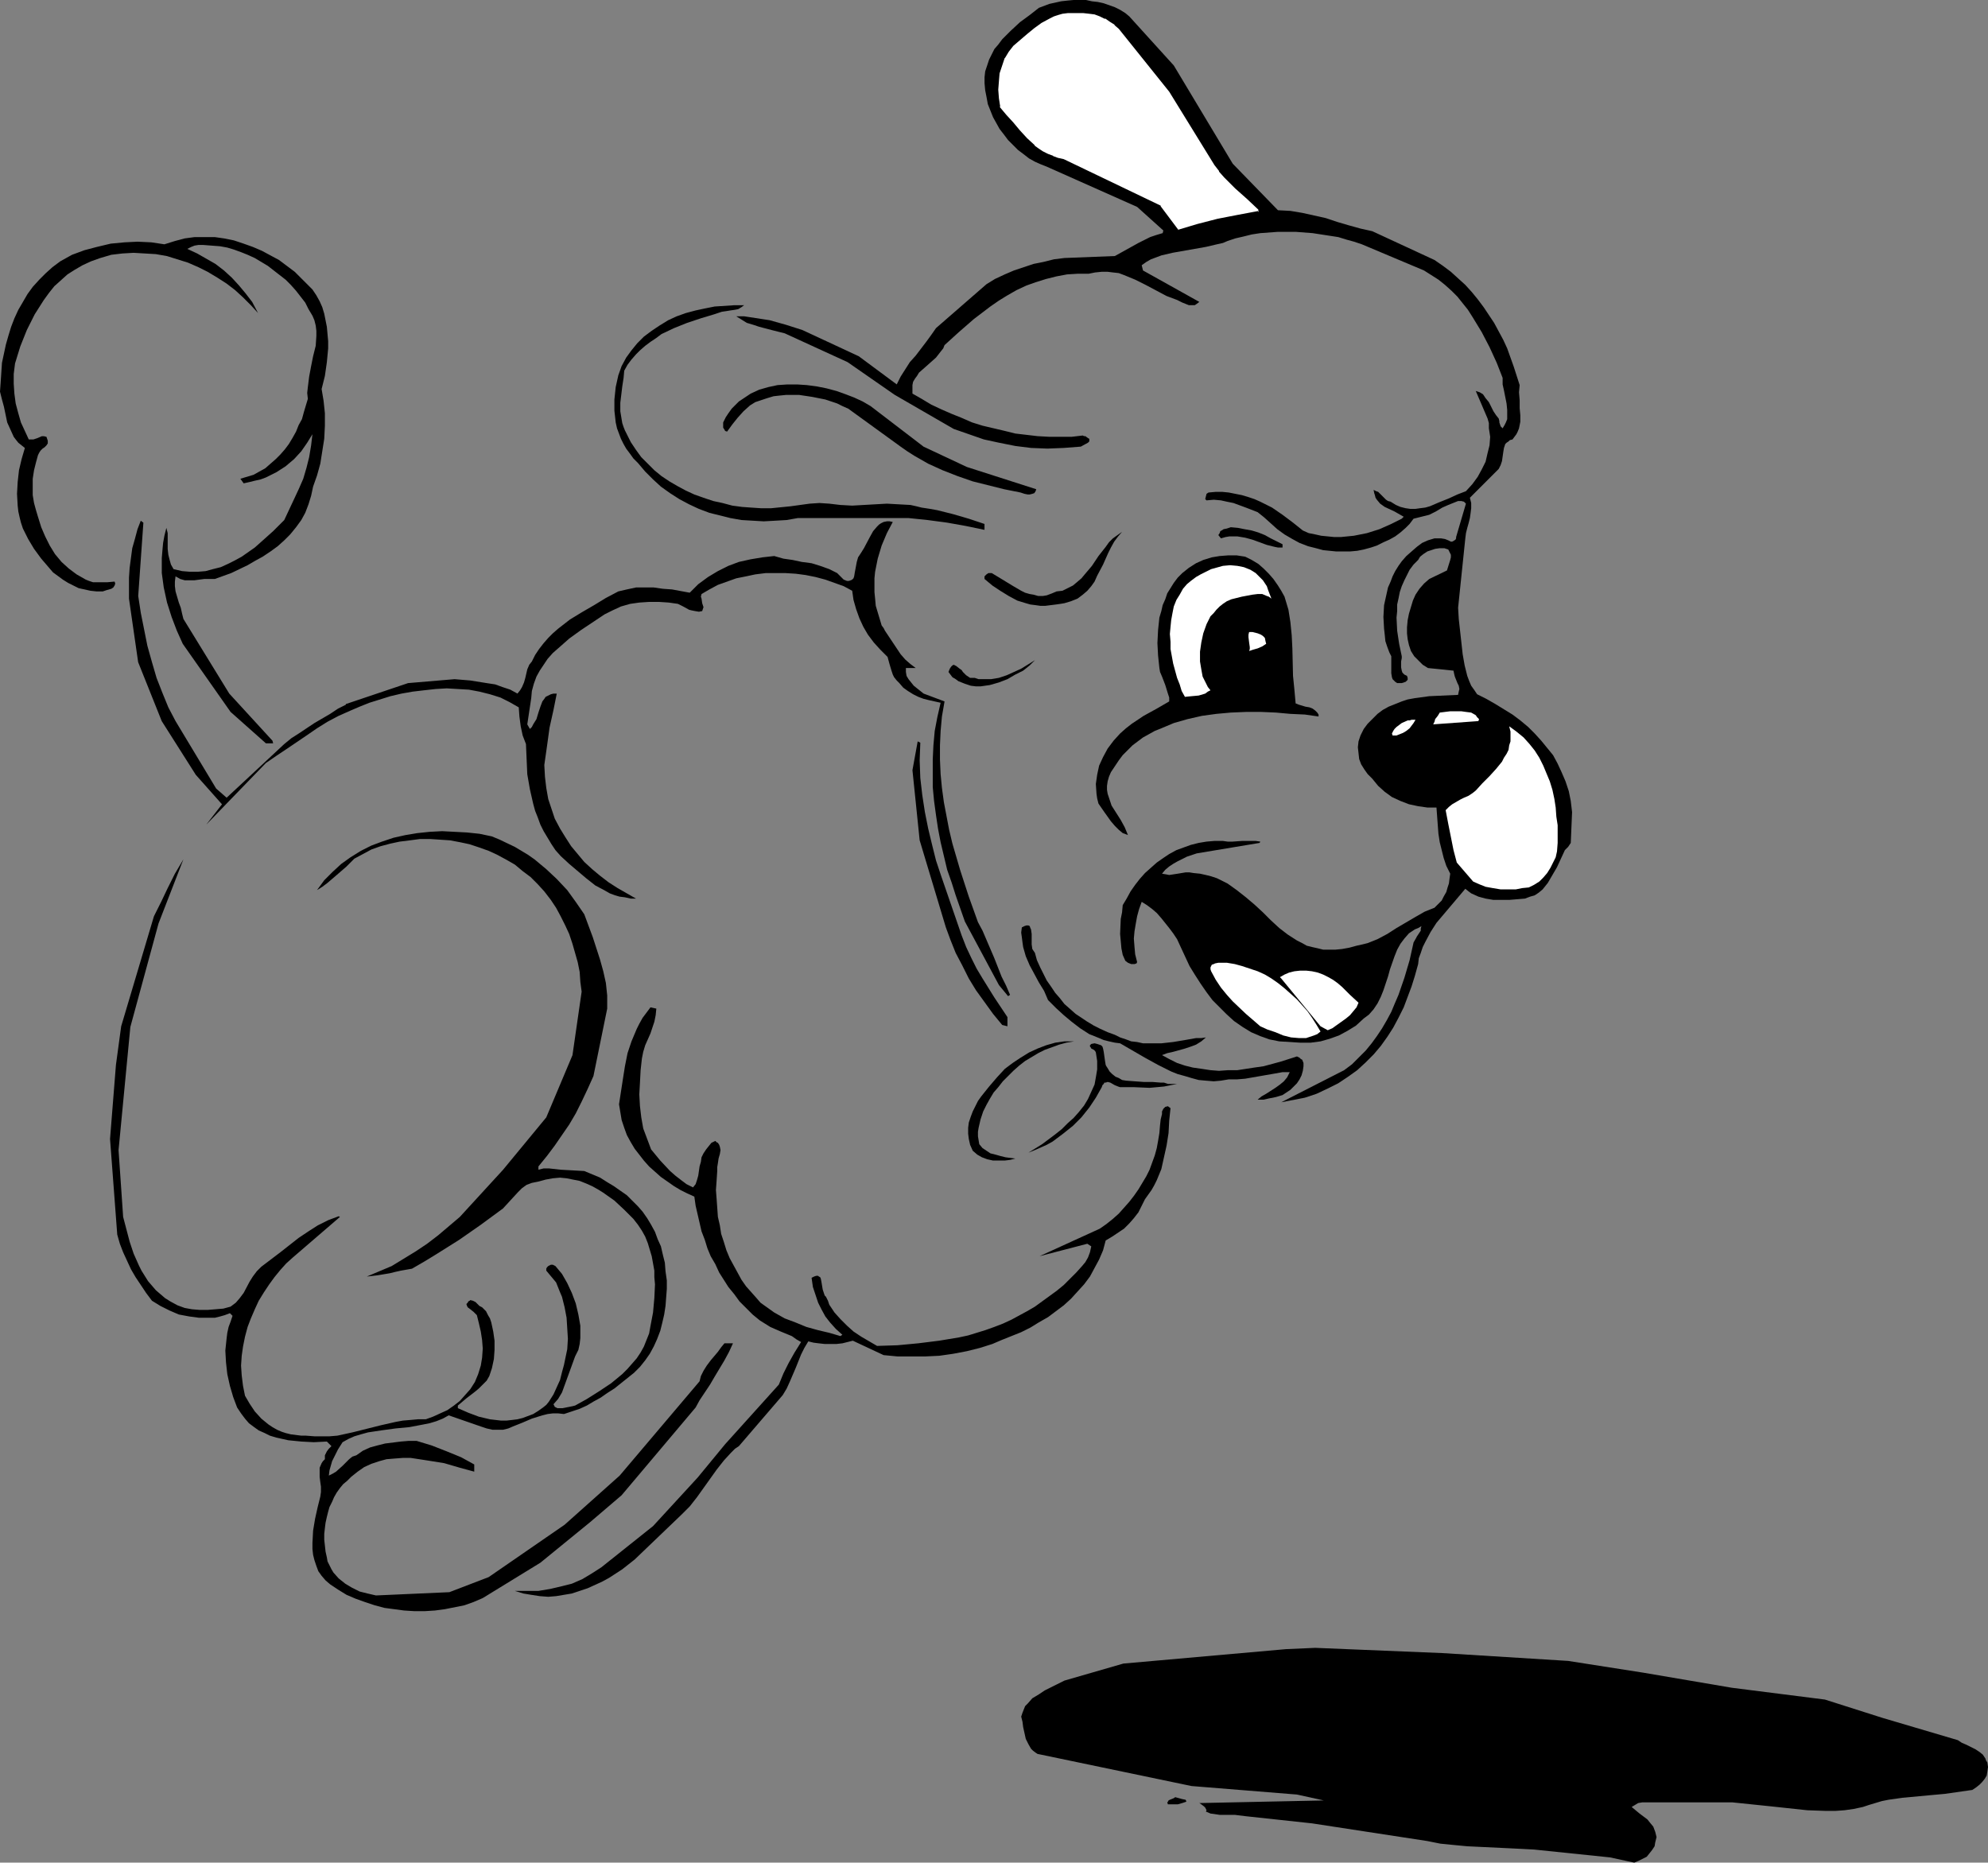 <?xml version="1.0" encoding="UTF-8" standalone="no"?>
<svg
   version="1.0"
   width="129.766mm"
   height="121.593mm"
   id="svg27"
   sodipodi:docname="Dog - Poodle 4.wmf"
   xmlns:inkscape="http://www.inkscape.org/namespaces/inkscape"
   xmlns:sodipodi="http://sodipodi.sourceforge.net/DTD/sodipodi-0.dtd"
   xmlns="http://www.w3.org/2000/svg"
   xmlns:svg="http://www.w3.org/2000/svg">
  <rect width="100%" height="100%" fill="#808080" stroke="none"/>
  <sodipodi:namedview
     id="namedview27"
     pagecolor="#ffffff"
     bordercolor="#000000"
     borderopacity="0.25"
     inkscape:showpageshadow="2"
     inkscape:pageopacity="0.0"
     inkscape:pagecheckerboard="0"
     inkscape:deskcolor="#d1d1d1"
     inkscape:document-units="mm" />
  <defs
     id="defs1">
    <pattern
       id="WMFhbasepattern"
       patternUnits="userSpaceOnUse"
       width="6"
       height="6"
       x="0"
       y="0" />
  </defs>
  <path
     style="fill:#000000;fill-opacity:1;fill-rule:evenodd;stroke:none"
     d="m 278.598,4.04 10.989,12.119 14.544,24.239 11.15,11.473 3.07,0.162 2.909,0.485 2.909,0.646 2.909,0.646 2.909,0.97 2.747,0.808 2.909,0.808 2.909,0.646 15.352,7.11 2.101,1.454 1.939,1.454 1.778,1.616 1.778,1.616 1.616,1.777 1.454,1.777 1.454,1.939 1.293,1.939 1.293,1.939 1.131,2.101 1.131,2.101 0.97,2.101 0.808,2.262 0.808,2.262 1.454,4.525 -0.162,1.778 0.162,1.939 v 1.939 l 0.162,1.778 v 1.616 l -0.323,1.616 -0.323,0.808 -0.323,0.646 -0.485,0.646 -0.485,0.646 -0.646,0.162 -0.323,0.323 -0.485,0.323 -0.323,0.323 -0.323,0.97 -0.162,0.97 -0.162,1.131 -0.162,1.131 -0.323,0.97 -0.485,0.97 -7.11,7.11 0.323,1.293 v 1.293 l -0.162,1.293 -0.162,1.131 -0.323,1.293 -0.323,1.131 -0.323,1.293 -0.162,1.293 -1.778,17.129 0.162,2.747 0.323,2.909 0.646,5.817 0.485,2.747 0.646,2.585 0.485,1.293 0.485,1.131 0.808,1.131 0.646,0.97 2.262,1.131 2.262,1.293 2.101,1.293 2.101,1.293 1.939,1.454 1.939,1.616 1.616,1.616 1.616,1.778 1.454,1.778 1.454,1.778 1.131,2.101 0.97,2.101 0.97,2.262 0.808,2.424 0.485,2.424 0.323,2.747 -0.323,7.595 -0.646,0.97 -0.808,0.808 -0.97,2.101 -0.97,2.101 -1.131,1.939 -1.131,1.939 -0.646,0.808 -0.646,0.808 -0.97,0.808 -0.97,0.646 -1.131,0.323 -1.293,0.485 -3.878,0.323 h -1.939 -1.939 l -1.939,-0.323 -1.778,-0.485 -1.778,-0.808 -0.646,-0.485 -0.808,-0.646 -3.555,4.201 -1.778,2.101 -1.778,2.101 -1.454,2.262 -1.293,2.424 -0.646,1.293 -0.485,1.454 -0.485,1.293 -0.162,1.454 -0.808,2.909 -0.808,2.585 -0.97,2.585 -0.97,2.585 -1.293,2.585 -1.293,2.424 -1.454,2.262 -1.616,2.262 -1.778,2.101 -1.939,1.939 -2.101,1.939 -2.262,1.616 -2.424,1.616 -2.586,1.293 -2.747,1.293 -2.909,0.97 -5.818,1.131 15.514,-7.918 1.939,-1.454 1.616,-1.616 1.778,-1.778 1.454,-1.778 1.293,-1.778 1.293,-1.939 1.131,-1.939 1.131,-2.101 0.808,-1.939 0.97,-2.262 1.454,-4.201 1.293,-4.363 0.97,-4.363 0.646,-1.131 0.162,-0.323 0.323,-0.485 0.646,-0.97 v -0.485 l 0.162,-0.646 -0.808,0.485 -0.808,0.323 -1.454,0.97 -1.131,1.293 -0.97,1.293 -0.808,1.454 -0.646,1.616 -1.131,3.232 -0.485,1.778 -1.131,3.393 -0.646,1.616 -0.808,1.616 -0.97,1.454 -1.131,1.293 -1.293,0.97 -1.939,1.778 -2.101,1.293 -2.101,1.131 -2.262,0.808 -2.262,0.646 -2.424,0.323 h -2.586 l -2.586,-0.162 -2.586,-0.162 -2.424,-0.485 -2.262,-0.808 -2.262,-0.97 -2.101,-1.293 -2.101,-1.454 -1.778,-1.616 -1.778,-1.778 -1.778,-1.778 -1.454,-1.939 -1.454,-2.101 -1.454,-2.262 -1.293,-2.101 -2.101,-4.525 -0.97,-2.101 -0.97,-1.454 -0.97,-1.293 -1.939,-2.424 -1.131,-1.293 -1.131,-0.97 -1.293,-0.97 -1.293,-0.808 -0.646,1.778 -0.485,1.778 -0.323,1.778 -0.323,1.939 -0.162,1.778 0.162,2.101 0.162,1.778 0.485,1.939 -0.162,0.323 -0.485,0.162 h -0.323 -0.485 l -0.808,-0.323 -0.646,-0.485 -0.646,-1.454 -0.323,-1.616 -0.162,-1.778 -0.162,-1.778 0.162,-3.717 0.323,-1.616 0.162,-1.778 0.97,-1.616 0.97,-1.778 1.131,-1.616 1.131,-1.454 1.293,-1.454 1.454,-1.293 1.454,-1.293 1.616,-1.131 1.454,-0.97 1.778,-0.97 1.778,-0.646 1.778,-0.646 1.939,-0.485 1.939,-0.323 1.939,-0.162 h 2.101 l 1.131,0.162 h 1.293 l 2.262,-0.162 h 2.424 0.97 l 1.131,0.162 -0.162,0.323 -15.514,2.585 -2.424,0.808 -2.262,1.131 -1.131,0.646 -0.97,0.646 -0.97,0.808 -0.808,0.97 0.97,0.162 0.808,0.162 2.101,-0.323 1.939,-0.323 h 0.97 l 0.97,0.162 1.616,0.162 1.454,0.323 1.293,0.323 1.454,0.485 1.293,0.646 1.293,0.646 2.262,1.616 2.262,1.777 2.101,1.778 2.101,1.939 1.939,1.939 2.101,1.939 2.101,1.616 2.262,1.454 1.293,0.646 1.131,0.646 1.293,0.323 1.454,0.323 1.293,0.323 h 1.616 1.454 l 1.616,-0.162 1.778,-0.323 1.778,-0.485 1.454,-0.323 1.293,-0.323 2.424,-0.97 2.424,-1.293 2.262,-1.454 4.686,-2.747 2.262,-1.293 2.424,-0.97 0.97,-0.97 0.808,-0.808 0.485,-0.97 0.646,-1.131 0.323,-1.131 0.323,-0.97 0.162,-1.293 0.162,-1.131 -0.97,-1.939 -0.646,-1.939 -0.485,-1.939 -0.485,-1.939 -0.323,-2.101 -0.162,-2.101 -0.323,-4.363 h -2.262 l -2.262,-0.323 -2.262,-0.485 -2.101,-0.808 -2.101,-0.97 -1.778,-1.293 -1.616,-1.454 -1.454,-1.778 -1.131,-1.131 -0.808,-1.131 -0.808,-1.293 -0.485,-1.293 -0.162,-1.454 -0.162,-1.454 0.162,-1.454 0.485,-1.454 0.808,-1.616 0.97,-1.293 1.293,-1.293 1.131,-1.131 1.293,-0.97 1.454,-0.808 1.616,-0.646 1.616,-0.646 1.454,-0.485 1.778,-0.323 3.555,-0.485 3.555,-0.162 3.555,-0.162 0.162,-0.808 0.162,-0.646 -0.162,-0.808 -0.323,-0.646 -0.323,-0.808 -0.323,-0.808 -0.162,-0.646 -0.162,-0.808 -6.302,-0.646 -1.293,-0.808 -1.131,-1.131 -0.97,-0.97 -0.808,-1.293 -0.485,-1.454 -0.323,-1.454 -0.162,-1.454 v -1.454 l 0.162,-1.778 0.323,-1.616 0.485,-1.616 0.485,-1.616 0.646,-1.454 0.97,-1.454 1.131,-1.293 1.293,-1.131 4.363,-2.101 0.808,-2.585 0.162,-0.646 v -0.646 l -0.323,-0.646 -0.323,-0.646 -0.97,-0.323 h -1.131 l -1.131,0.162 -0.97,0.323 -0.97,0.323 -0.97,0.646 -0.808,0.646 -0.485,0.808 -1.131,1.131 -0.97,1.293 -0.646,1.293 -0.646,1.293 -0.646,1.454 -0.485,1.454 -0.323,1.616 -0.323,1.454 v 1.616 l -0.162,1.616 0.162,3.232 0.485,3.232 0.646,3.07 v 0.485 l -0.162,0.808 v 1.454 l 0.162,0.808 0.162,0.485 0.485,0.485 0.646,0.323 0.162,0.485 v 0.485 l -0.323,0.323 -0.162,0.162 -0.97,0.323 h -1.131 l -0.485,-0.323 -0.323,-0.323 -0.323,-0.323 -0.162,-0.485 -0.162,-0.97 v -3.07 -1.131 l -0.485,-0.97 -0.485,-1.293 -0.485,-1.454 -0.162,-1.616 -0.162,-1.454 -0.162,-2.909 0.162,-2.909 0.323,-1.454 0.323,-1.454 0.323,-1.454 0.646,-1.454 0.485,-1.293 0.646,-1.293 0.808,-1.293 0.808,-1.131 1.131,-1.293 1.293,-1.131 1.293,-1.131 1.293,-0.97 1.454,-0.646 1.616,-0.485 h 0.808 0.808 l 0.97,0.162 0.808,0.323 0.323,0.162 0.323,0.162 h 0.323 l 0.323,-0.162 0.485,-0.323 0.162,-0.323 v -0.323 l 2.424,-8.241 -0.485,-0.485 -0.646,-0.162 h -0.808 l -0.808,0.323 -1.616,0.646 -1.454,0.646 -1.616,0.97 -1.616,0.808 -1.939,0.485 -1.939,0.485 -0.97,1.293 -0.97,0.97 -1.293,1.131 -1.293,0.97 -1.454,0.808 -1.454,0.646 -1.616,0.808 -1.454,0.485 -1.778,0.485 -1.616,0.323 -1.778,0.162 h -1.616 -1.778 l -1.616,-0.162 -1.616,-0.162 -1.778,-0.485 -1.939,-0.485 -2.101,-0.808 -1.778,-0.97 -1.939,-1.131 -1.778,-1.293 -3.232,-2.909 -1.616,-1.293 -2.909,-1.131 -3.07,-1.131 -1.616,-0.323 -1.454,-0.323 -1.778,-0.162 -1.778,0.162 -0.162,-0.162 -0.162,-0.162 0.162,-0.646 0.162,-0.646 0.485,-0.323 1.778,-0.162 h 1.616 l 1.616,0.162 1.616,0.323 1.616,0.323 1.616,0.485 1.454,0.485 1.454,0.646 2.909,1.454 2.586,1.778 2.586,1.939 2.424,1.939 1.454,0.646 1.616,0.323 1.454,0.323 1.616,0.162 1.616,0.162 h 1.616 l 1.616,-0.162 1.616,-0.162 3.232,-0.646 3.07,-0.97 2.909,-1.293 2.586,-1.293 0.485,-0.485 -1.131,-0.646 -1.131,-0.646 -2.424,-1.131 -1.131,-0.808 -0.808,-0.97 -0.323,-0.485 -0.162,-0.646 -0.162,-0.485 -0.162,-0.808 0.646,0.323 0.485,0.162 1.939,1.939 0.485,0.323 0.646,0.162 1.293,0.808 1.131,0.485 1.293,0.323 1.131,0.162 h 1.293 l 1.131,-0.162 1.293,-0.162 1.131,-0.323 2.262,-0.97 2.424,-0.97 2.101,-0.97 2.101,-0.808 1.616,-1.778 1.293,-1.778 0.97,-1.778 0.97,-1.939 0.485,-2.101 0.485,-1.939 0.162,-2.101 -0.323,-2.101 v -1.293 l -0.323,-1.131 -0.97,-2.262 -0.97,-2.262 -0.97,-2.262 0.485,0.162 0.485,0.162 0.808,0.485 0.646,0.97 0.808,0.97 1.131,2.262 0.646,0.97 0.646,0.808 0.162,0.646 v 0.323 l 0.162,0.485 0.162,0.485 0.162,0.162 0.323,0.323 0.485,-0.808 0.323,-0.646 0.323,-0.808 v -0.646 -1.616 l -0.162,-1.616 -0.323,-1.616 -0.323,-1.616 -0.323,-1.454 v -1.616 l -1.454,-3.717 -1.778,-3.878 -1.939,-3.717 -2.262,-3.717 -1.131,-1.777 -1.293,-1.616 -1.293,-1.616 -1.454,-1.454 -1.616,-1.454 -1.616,-1.293 -1.778,-1.131 -1.778,-1.131 -15.352,-6.464 -1.939,-0.646 -1.778,-0.485 -2.101,-0.646 -2.101,-0.323 -4.202,-0.646 -4.202,-0.323 h -4.363 l -4.363,0.323 -2.101,0.323 -1.939,0.485 -2.101,0.485 -1.939,0.646 -1.131,0.485 -1.454,0.323 -2.747,0.646 -2.747,0.485 -2.747,0.485 -2.747,0.485 -2.747,0.646 -1.293,0.485 -1.293,0.485 -1.131,0.646 -1.131,0.808 0.323,1.293 13.898,7.756 -0.646,0.485 -0.485,0.323 h -0.646 -0.808 l -1.616,-0.646 -0.646,-0.323 -0.646,-0.323 -2.586,-0.97 -5.171,-2.747 -2.586,-1.293 -2.747,-1.131 -1.293,-0.485 -1.454,-0.162 -1.293,-0.162 h -1.454 l -1.616,0.162 -1.616,0.323 h -2.747 l -2.586,0.162 -2.586,0.485 -2.586,0.646 -2.586,0.808 -2.262,0.808 -2.424,1.131 -2.262,1.293 -2.101,1.293 -2.101,1.454 -4.04,3.07 -3.717,3.232 -3.555,3.232 -0.323,0.808 -0.646,0.808 -1.131,1.454 -1.454,1.293 -1.454,1.293 -1.293,1.131 -0.485,0.808 -0.485,0.646 -0.485,0.808 -0.162,0.808 v 0.97 1.131 l 2.262,1.293 2.424,1.454 2.424,1.131 2.586,1.131 2.424,0.97 2.586,1.131 2.586,0.808 2.747,0.646 2.747,0.646 2.586,0.646 2.747,0.323 2.747,0.323 2.909,0.162 h 2.747 2.747 l 2.747,-0.323 0.323,0.162 h 0.323 l 0.646,0.485 0.323,0.162 v 0.323 0.323 l -0.323,0.323 -1.778,0.97 -4.202,0.323 -4.04,0.162 -4.04,-0.162 -3.878,-0.485 -4.04,-0.808 -3.717,-0.808 -3.717,-1.293 -3.717,-1.293 -14.544,-8.403 -11.635,-8.08 -15.514,-7.11 -3.232,-0.808 -3.07,-0.808 -1.454,-0.485 -1.616,-0.485 -1.293,-0.808 -1.293,-0.808 h 1.939 l 2.101,0.323 2.101,0.323 2.101,0.323 4.04,1.131 4.04,1.293 13.898,6.464 9.373,6.948 0.97,-1.939 1.131,-1.778 1.131,-1.777 1.454,-1.616 2.586,-3.393 1.293,-1.777 1.131,-1.616 12.443,-10.827 2.101,-1.293 2.424,-1.131 2.262,-0.97 2.424,-0.808 2.424,-0.808 2.424,-0.485 2.586,-0.646 2.586,-0.323 12.443,-0.485 2.909,-1.616 2.909,-1.616 2.909,-1.454 1.454,-0.485 1.616,-0.485 0.162,-0.646 -6.464,-5.817 -22.139,-9.857 -1.616,-0.646 -1.454,-0.646 -1.454,-0.808 -1.454,-1.131 -1.293,-0.97 -1.131,-1.131 -1.293,-1.293 -0.97,-1.293 -1.131,-1.454 -0.808,-1.454 -0.808,-1.454 -0.646,-1.616 -0.646,-1.616 -0.323,-1.777 -0.323,-1.616 -0.162,-1.777 v -1.454 l 0.162,-1.454 0.485,-1.454 0.485,-1.454 0.646,-1.293 0.646,-1.293 0.97,-1.131 0.97,-1.293 2.101,-2.101 2.262,-2.101 2.424,-1.777 2.262,-1.777 1.293,-0.485 1.293,-0.485 1.454,-0.323 1.454,-0.323 1.454,-0.162 L 264.862,0 h 3.07 l 1.454,0.323 1.454,0.162 1.454,0.323 2.747,0.97 1.293,0.646 1.293,0.808 z"
     id="path1" />
  <path
     style="fill:#ffffff;fill-opacity:1;fill-rule:evenodd;stroke:none"
     d="m 276.174,6.948 12.605,15.513 10.989,18.098 1.131,1.616 1.293,1.454 2.747,2.747 2.909,2.585 2.909,2.747 v 0.646 l -5.171,0.808 -5.171,1.131 -4.848,1.131 -5.01,1.454 -4.363,-5.817 -23.755,-11.473 -1.454,-0.323 -1.293,-0.485 -1.293,-0.646 -1.131,-0.646 -1.131,-0.646 -1.131,-0.808 -1.778,-1.777 -1.778,-1.778 -1.778,-2.101 -1.616,-1.939 -1.616,-2.101 -0.323,-2.101 -0.162,-2.101 0.162,-2.101 0.323,-1.939 0.485,-2.101 0.808,-1.777 0.97,-1.616 1.131,-1.454 3.394,-2.909 1.778,-1.454 1.778,-1.293 2.101,-1.131 0.97,-0.485 1.131,-0.485 1.131,-0.323 1.293,-0.162 h 1.131 l 1.293,0.162 h 1.454 1.454 l 1.293,0.323 1.454,0.485 1.293,0.485 1.131,0.808 1.131,0.808 z"
     id="path2" />
  <path
     style="fill:#000000;fill-opacity:1;fill-rule:evenodd;stroke:none"
     d="m 276.012,7.11 12.443,15.513 v 0 l 11.15,18.098 1.131,1.454 v 0.162 l 1.293,1.454 2.747,2.747 2.909,2.585 2.909,2.747 -0.162,-0.162 v 0.646 l 0.162,-0.323 -5.171,0.97 -5.01,0.97 -5.01,1.293 -4.848,1.454 h 0.162 l -4.363,-5.817 v -0.162 L 262.438,39.267 v 0 l -1.454,-0.323 -1.293,-0.485 h 0.162 l -1.293,-0.485 -1.293,-0.646 v 0 l -0.97,-0.646 -1.131,-0.808 h 0.162 l -1.939,-1.777 -1.778,-1.939 -1.616,-1.939 -1.778,-1.939 v 0 l -1.616,-1.939 h 0.162 l -0.323,-2.101 v 0 l -0.162,-2.101 0.162,-2.101 v 0 l 0.162,-1.939 0.646,-1.939 0.646,-1.939 v 0.162 l 0.97,-1.616 1.131,-1.454 v 0 l 3.394,-2.909 1.778,-1.454 v 0 l 1.778,-1.293 2.101,-1.131 v 0 l 0.97,-0.485 v 0 l 0.97,-0.323 1.131,-0.323 1.293,-0.162 v 0 h 1.131 1.293 1.454 l 1.454,0.162 v 0 l 1.293,0.162 1.293,0.485 v 0 l 1.293,0.646 V 4.525 l 1.131,0.808 1.293,0.808 h -0.162 l 1.131,0.97 0.323,-0.323 -0.97,-0.97 h -0.162 l -1.131,-0.97 -1.293,-0.646 V 4.04 l -1.293,-0.485 v 0 L 270.195,3.07 268.74,2.909 v 0 l -1.454,-0.162 h -1.454 -1.293 -1.131 -0.162 l -1.131,0.162 -1.293,0.323 -0.97,0.323 v 0 l -1.131,0.485 v 0 l -1.939,1.293 -1.939,1.293 v 0 l -1.778,1.454 -3.394,2.909 v 0 l -1.293,1.454 -0.808,1.616 -0.162,0.162 -0.646,1.777 -0.646,1.939 -0.162,2.101 v 0 l -0.162,2.101 0.162,2.101 v 0.162 l 0.323,2.101 v 0 l 1.616,2.101 v 0 l 1.616,2.101 1.616,1.939 1.778,1.939 1.939,1.778 h 0.162 l 0.97,0.646 1.131,0.808 v 0 l 1.131,0.646 1.293,0.485 v 0 l 1.293,0.485 1.454,0.323 v 0 l 23.755,11.473 v 0 l 4.363,5.817 0.323,0.162 4.848,-1.454 5.01,-1.293 5.01,-0.97 5.171,-0.97 0.162,-0.162 V 51.709 51.547 l -2.909,-2.747 -2.909,-2.585 -2.747,-2.909 -1.293,-1.454 v 0.162 l -1.131,-1.454 -10.989,-18.26 v 0 L 276.336,6.787 Z"
     id="path3" />
  <path
     style="fill:#000000;fill-opacity:1;fill-rule:evenodd;stroke:none"
     d="m 75.952,70.292 1.131,1.131 0.97,1.454 0.808,1.454 0.646,1.454 0.485,1.616 0.323,1.616 0.323,1.616 0.162,1.778 0.162,1.777 v 1.777 l -0.323,3.393 -0.485,3.393 -0.808,3.232 0.485,2.909 0.323,3.07 v 3.07 l -0.162,3.232 -0.485,3.07 -0.485,3.07 -0.808,2.909 -0.97,2.747 -0.485,2.262 -0.646,2.101 -0.808,2.101 -0.97,1.778 -1.293,1.778 -1.454,1.778 -1.454,1.454 -1.616,1.454 -1.778,1.293 -1.939,1.293 -1.778,0.97 -1.939,1.131 -4.04,1.939 -4.04,1.454 h -1.293 -1.293 l -2.424,0.323 h -1.131 -1.293 l -1.131,-0.323 -1.131,-0.646 -0.162,1.293 v 1.131 l 0.162,1.293 0.808,2.747 0.485,1.293 0.323,1.454 0.323,1.293 11.312,18.421 10.666,11.635 0.162,0.646 h -1.778 l -8.726,-7.756 -11.797,-16.805 -1.454,-3.232 -1.293,-3.393 -1.131,-3.555 -0.808,-3.717 -0.485,-3.555 v -1.939 -1.778 l 0.162,-1.939 0.162,-1.778 0.323,-1.778 0.485,-1.939 0.323,1.293 v 1.293 1.293 1.293 l 0.162,1.454 0.323,1.293 0.323,1.131 0.646,1.131 2.101,0.485 1.939,0.162 h 1.939 l 1.939,-0.162 1.778,-0.485 1.939,-0.485 1.778,-0.808 1.616,-0.808 1.778,-0.97 1.616,-1.131 1.616,-1.131 1.454,-1.293 3.07,-2.747 2.747,-2.747 2.424,-5.171 1.131,-2.424 1.131,-2.585 0.808,-2.747 0.646,-2.585 0.485,-2.909 0.323,-2.747 -1.293,2.101 -1.454,2.101 -1.778,1.939 -2.101,1.778 -2.262,1.454 -1.293,0.646 -1.293,0.646 -1.293,0.485 -1.454,0.323 -1.293,0.323 -1.454,0.323 -0.808,-1.131 1.616,-0.485 1.616,-0.485 1.454,-0.808 1.454,-0.808 1.293,-1.131 1.293,-1.131 1.131,-1.131 1.131,-1.293 0.97,-1.293 0.97,-1.616 0.808,-1.454 0.646,-1.616 0.808,-1.454 0.485,-1.778 0.97,-3.232 -0.162,-1.454 0.162,-1.454 0.323,-2.585 0.485,-2.585 0.485,-2.424 0.646,-2.585 0.162,-2.424 v -1.293 l -0.162,-1.293 -0.323,-1.293 -0.485,-1.131 -0.97,-1.616 -0.808,-1.616 -1.131,-1.454 -1.131,-1.454 -1.293,-1.454 -1.293,-1.293 -1.454,-1.131 -1.454,-1.131 -1.454,-1.131 -1.616,-0.97 -1.616,-0.97 -1.778,-0.808 -1.616,-0.646 -1.778,-0.646 -1.616,-0.485 -1.778,-0.323 -2.101,-0.162 -2.101,-0.162 h -1.131 l -0.97,0.162 -0.808,0.323 -0.97,0.485 2.424,1.131 2.262,1.293 2.262,1.293 2.101,1.616 1.939,1.777 1.778,1.939 1.616,1.939 1.616,2.101 1.454,2.747 -1.778,-1.939 -1.939,-1.939 -1.939,-1.778 -2.101,-1.616 -2.262,-1.454 -2.424,-1.454 -2.262,-1.131 -2.586,-1.131 -2.586,-0.808 -2.586,-0.808 -2.747,-0.485 -2.747,-0.162 -2.747,-0.162 -2.747,0.162 -2.747,0.323 -2.747,0.808 -2.262,0.808 -2.101,0.97 -1.939,1.131 -1.778,1.131 -1.616,1.454 -1.616,1.454 -1.293,1.616 -1.293,1.777 -1.131,1.777 -1.131,1.777 -0.97,1.939 -0.97,1.939 -1.616,4.04 -1.293,4.201 -0.323,2.585 v 2.424 l 0.162,2.424 0.323,2.424 0.646,2.424 0.646,2.262 0.97,2.101 0.97,2.101 h 0.485 0.646 l 0.97,-0.323 1.131,-0.485 h 0.485 l 0.646,0.162 0.162,0.485 0.162,0.485 v 0.323 0.323 l -0.323,0.485 -0.485,0.485 -0.485,0.323 -0.485,0.485 -0.323,0.485 -0.323,0.646 -0.485,1.777 -0.485,1.939 -0.323,2.101 v 1.939 2.101 l 0.323,1.939 0.485,1.778 0.485,1.616 0.808,2.585 0.97,2.262 1.131,2.262 1.293,2.101 1.616,1.939 1.778,1.616 1.939,1.454 2.262,1.293 0.808,0.323 0.97,0.323 h 1.778 1.778 l 1.778,-0.162 0.162,0.485 -0.162,0.485 -0.323,0.485 -0.485,0.323 -1.131,0.323 -0.97,0.323 h -1.616 l -1.454,-0.162 -1.454,-0.323 -1.454,-0.323 -1.293,-0.646 -1.293,-0.646 -1.293,-0.808 -2.424,-1.778 -0.97,-1.131 -1.939,-2.262 -1.778,-2.424 -1.454,-2.424 -0.646,-1.293 -0.646,-1.293 -0.485,-1.454 -0.323,-1.293 -0.323,-1.454 -0.162,-1.454 -0.162,-2.909 0.162,-2.909 0.323,-2.909 0.646,-2.747 0.808,-2.747 -0.808,-0.646 -0.808,-0.646 -0.646,-0.808 -0.485,-0.646 -0.808,-1.778 L 1.778,104.226 0.97,100.348 0.485,98.57 0,96.631 0.162,94.369 0.323,91.945 0.485,89.521 0.97,87.259 1.454,84.997 2.101,82.735 2.747,80.634 3.555,78.533 4.525,76.432 5.656,74.493 6.787,72.554 8.08,70.777 9.696,68.999 l 1.616,-1.616 1.616,-1.454 1.939,-1.454 1.454,-0.808 1.454,-0.808 3.07,-1.131 3.07,-0.808 3.394,-0.808 3.394,-0.323 3.232,-0.162 3.394,0.162 3.232,0.485 2.586,-0.808 2.424,-0.646 2.424,-0.323 h 2.424 2.586 l 2.262,0.323 2.424,0.485 2.424,0.808 2.262,0.808 2.262,0.97 2.101,1.131 2.101,1.131 1.939,1.454 1.939,1.454 1.616,1.616 z"
     id="path4" />
  <path
     style="fill:#000000;fill-opacity:1;fill-rule:evenodd;stroke:none"
     d="m 183.577,75.301 -0.646,0.485 -0.808,0.485 -0.808,0.162 -1.131,0.162 -0.97,0.162 -1.131,0.162 -0.97,0.323 -0.97,0.323 -3.232,0.97 -3.394,1.131 -3.232,1.293 -3.07,1.454 -1.293,0.97 -1.454,0.97 -1.293,0.97 -1.293,1.131 -0.97,0.97 -1.131,1.293 -0.97,1.293 -0.808,1.454 -0.162,1.777 -0.323,2.101 -0.485,4.04 v 2.101 l 0.323,1.939 0.162,0.97 0.323,0.97 0.323,0.808 0.485,0.97 0.97,1.939 1.293,1.939 1.293,1.778 1.616,1.616 1.616,1.616 1.778,1.454 1.939,1.293 1.939,1.131 2.101,1.131 2.101,0.97 2.262,0.808 2.424,0.808 2.262,0.485 2.424,0.646 2.424,0.323 2.262,0.162 2.424,0.162 h 2.424 l 4.848,-0.485 4.686,-0.646 2.424,-0.162 2.424,0.162 2.747,0.323 2.909,0.162 5.656,-0.323 2.909,-0.162 2.909,0.162 2.909,0.162 1.454,0.323 1.293,0.323 2.101,0.323 1.778,0.323 3.878,0.97 3.878,1.131 3.878,1.293 v 1.454 l -4.686,-0.97 -4.525,-0.808 -4.848,-0.646 -4.686,-0.485 h -27.31 l -2.747,0.485 -2.747,0.162 -2.909,0.162 -2.747,-0.162 -2.747,-0.162 -2.747,-0.485 -2.586,-0.646 -2.586,-0.646 -2.586,-0.97 -2.424,-1.131 -2.424,-1.293 -2.262,-1.454 -2.262,-1.616 -1.939,-1.778 -1.939,-1.939 -1.778,-2.101 -1.131,-1.131 -0.808,-1.131 -0.97,-1.293 -0.646,-1.131 -0.646,-1.293 -0.485,-1.293 -0.485,-1.293 -0.323,-1.454 -0.162,-1.454 -0.162,-1.454 v -2.747 l 0.323,-3.07 0.646,-2.909 0.808,-2.262 1.131,-2.101 1.293,-1.777 1.454,-1.777 1.616,-1.616 1.939,-1.454 1.939,-1.293 2.101,-1.293 2.101,-0.97 2.262,-0.808 2.424,-0.646 2.262,-0.485 2.424,-0.485 2.424,-0.162 2.424,-0.162 z"
     id="path5" />
  <path
     style="fill:#000000;fill-opacity:1;fill-rule:evenodd;stroke:none"
     d="m 214.766,100.186 13.09,10.019 10.666,5.009 17.13,5.494 -0.162,0.485 -0.323,0.485 -0.485,0.162 -0.646,0.162 h -0.485 l -0.808,-0.162 -0.485,-0.162 -0.485,-0.162 -4.04,-0.808 -3.878,-0.97 -3.878,-0.97 -3.717,-1.293 -3.717,-1.454 -3.555,-1.616 -3.394,-1.939 -1.778,-1.131 -1.616,-1.131 -12.928,-9.372 -1.454,-0.646 -1.293,-0.646 -2.909,-0.97 -3.232,-0.646 -3.232,-0.485 h -1.616 -1.616 l -1.616,0.162 -1.454,0.162 -1.616,0.485 -1.454,0.485 -1.454,0.485 -1.293,0.808 -1.616,1.454 -1.454,1.616 -1.293,1.616 -1.293,1.778 -0.485,-0.162 -0.162,-0.323 -0.323,-0.485 v -0.646 -0.646 l 0.646,-1.293 0.323,-0.485 0.323,-0.485 0.808,-1.131 0.808,-0.808 0.97,-0.97 0.97,-0.646 1.939,-1.293 2.101,-0.97 2.262,-0.646 2.262,-0.485 2.424,-0.162 h 2.424 l 2.424,0.162 2.424,0.323 2.424,0.485 2.424,0.646 2.262,0.808 2.101,0.808 2.101,0.97 z"
     id="path6" />
  <path
     style="fill:#000000;fill-opacity:1;fill-rule:evenodd;stroke:none"
     d="m 34.098,147.048 0.646,4.201 0.808,4.04 0.808,4.04 1.131,4.04 1.131,3.878 1.454,3.717 1.454,3.555 1.778,3.393 10.019,16.644 2.586,2.262 14.221,-13.25 1.778,-1.454 1.778,-1.131 3.878,-2.585 3.878,-2.262 1.939,-1.293 1.939,-0.97 v -0.162 l 15.352,-5.171 11.474,-0.97 3.878,0.323 4.04,0.646 2.101,0.323 1.778,0.646 1.939,0.646 1.778,0.97 0.646,-0.808 0.485,-0.808 0.485,-1.131 0.323,-1.131 0.485,-2.101 0.485,-1.131 0.646,-0.808 0.808,-1.616 0.97,-1.454 1.131,-1.454 1.131,-1.293 1.131,-1.131 1.293,-1.131 2.909,-2.262 2.909,-1.778 3.07,-1.778 2.909,-1.778 3.07,-1.616 2.101,-0.485 2.262,-0.485 h 2.101 2.262 l 2.262,0.323 2.262,0.162 4.363,0.808 2.101,-2.101 2.424,-1.778 2.424,-1.454 2.586,-1.293 2.586,-0.97 2.909,-0.646 2.909,-0.485 2.909,-0.323 2.262,0.646 2.262,0.323 2.262,0.485 2.424,0.323 2.101,0.646 2.262,0.808 0.97,0.485 0.97,0.485 0.808,0.808 0.808,0.808 0.808,0.323 h 0.485 l 0.485,-0.162 0.323,-0.162 0.323,-0.323 0.162,-0.485 0.162,-0.97 0.485,-2.585 0.323,-1.131 0.323,-0.485 0.323,-0.485 0.808,-1.293 1.454,-2.747 0.808,-1.454 0.97,-1.131 0.485,-0.485 0.485,-0.323 0.646,-0.323 0.808,-0.162 h 0.646 l 0.808,0.162 -1.454,2.747 -1.293,3.07 -0.485,1.616 -0.485,1.616 -0.323,1.616 -0.323,1.616 -0.162,1.616 v 1.616 1.778 l 0.162,1.616 0.162,1.778 0.485,1.616 0.485,1.616 0.485,1.616 0.485,0.646 0.323,0.646 0.97,1.454 1.939,2.909 0.97,1.454 1.131,1.293 1.293,1.131 1.293,0.97 h -2.424 v 0.97 l 0.162,0.97 0.485,0.808 0.646,0.808 0.646,0.808 0.808,0.646 1.616,1.293 5.171,1.939 -0.646,3.717 -0.323,3.555 -0.162,3.555 v 3.555 l 0.162,3.555 0.323,3.393 0.485,3.555 0.646,3.393 0.646,3.393 0.808,3.393 1.939,6.625 2.101,6.464 2.262,6.302 1.131,2.101 0.97,2.262 1.939,4.525 1.778,4.525 1.131,2.262 0.97,2.262 -0.485,0.323 -2.262,-2.747 -8.403,-15.674 -2.262,-6.464 -0.97,-3.07 -1.131,-3.232 -0.808,-3.393 -0.808,-3.393 -0.646,-3.393 -0.485,-3.232 -0.485,-3.555 -0.323,-3.393 v -3.393 -3.555 l 0.162,-3.393 0.323,-3.555 0.646,-3.393 0.808,-3.555 -2.909,-0.646 -1.293,-0.323 -1.293,-0.485 -1.293,-0.646 -1.293,-0.808 -1.131,-0.808 -0.97,-1.131 -0.646,-0.646 -0.646,-0.808 -0.323,-0.646 -0.323,-0.97 -0.485,-1.616 -0.485,-1.777 -1.778,-1.778 -1.616,-1.778 -1.454,-1.939 -1.131,-1.939 -0.97,-2.101 -0.808,-2.262 -0.646,-2.262 -0.323,-2.262 -2.101,-1.131 -2.262,-0.808 -2.262,-0.808 -2.424,-0.646 -2.424,-0.485 -2.424,-0.323 -2.586,-0.162 h -2.424 -2.424 l -2.586,0.323 -2.262,0.485 -2.424,0.485 -2.262,0.808 -2.262,0.808 -2.101,1.131 -1.939,1.131 -0.162,0.646 0.162,0.485 0.162,1.131 0.323,0.97 -0.162,0.485 -0.162,0.485 -0.808,0.162 -0.97,-0.162 -0.808,-0.162 -0.646,-0.162 -1.454,-0.808 -1.293,-0.646 -2.262,-0.323 -2.424,-0.162 h -2.424 l -2.424,0.162 -2.262,0.323 -2.262,0.646 -2.101,0.97 -0.97,0.485 -0.97,0.485 -2.909,1.939 -2.909,1.939 -2.909,2.101 -2.747,2.424 -1.293,1.131 -1.293,1.454 -0.97,1.454 -0.97,1.454 -0.808,1.454 -0.646,1.778 -0.485,1.778 -0.162,1.778 -0.97,6.464 0.646,1.131 0.485,-0.485 0.323,-0.646 0.808,-1.293 0.485,-1.616 0.485,-1.454 0.485,-1.293 0.485,-0.646 0.323,-0.485 0.646,-0.323 0.646,-0.323 0.646,-0.162 h 0.808 l -0.808,4.04 -0.97,4.363 -0.646,4.686 -0.646,4.525 0.162,2.909 0.323,2.747 0.485,2.747 0.808,2.424 0.808,2.424 1.293,2.424 1.293,2.101 1.454,2.262 1.616,1.939 1.616,1.939 1.939,1.778 1.939,1.616 2.101,1.616 2.262,1.454 2.262,1.293 2.262,1.293 h -1.293 l -1.454,-0.323 -1.293,-0.162 -1.131,-0.323 -1.293,-0.485 -1.131,-0.646 -2.424,-1.293 -2.262,-1.778 -2.101,-1.778 -2.101,-1.778 -2.101,-1.939 -1.293,-1.454 -0.97,-1.454 -0.97,-1.616 -0.97,-1.616 -0.808,-1.616 -0.646,-1.778 -0.646,-1.616 -0.485,-1.778 -0.808,-3.555 -0.646,-3.717 -0.162,-3.717 -0.162,-3.717 -0.808,-2.101 -0.485,-2.262 -0.323,-2.424 -0.162,-2.262 -2.262,-1.293 -2.262,-1.131 -2.586,-0.808 -2.586,-0.646 -2.586,-0.485 -2.747,-0.162 -2.747,-0.162 -2.747,0.162 -2.909,0.323 -2.747,0.323 -2.747,0.485 -2.747,0.646 -2.586,0.808 -2.586,0.808 -2.424,0.97 -2.262,0.97 -2.909,1.293 -2.747,1.454 -2.586,1.616 -2.586,1.778 -5.01,3.393 -2.424,1.616 -2.586,1.778 -14.706,15.19 3.878,-5.009 -6.464,-7.272 -8.403,-13.25 -5.818,-14.543 -2.262,-15.674 v -2.585 -2.585 l 0.162,-2.424 0.323,-2.424 0.323,-2.424 0.646,-2.262 0.646,-2.424 0.808,-2.101 0.646,0.485 z"
     id="path7" />
  <path
     style="fill:#000000;fill-opacity:1;fill-rule:evenodd;stroke:none"
     d="m 316.412,134.282 v 0.808 h -1.131 l -0.808,-0.162 -1.939,-0.485 -1.778,-0.646 -1.778,-0.646 -1.778,-0.485 -1.939,-0.323 h -0.97 -0.97 l -0.97,0.162 -1.131,0.323 -0.646,-0.808 0.323,-0.485 0.162,-0.485 0.323,-0.162 0.485,-0.323 0.808,-0.162 0.97,-0.323 1.778,0.162 1.616,0.323 1.778,0.323 1.616,0.485 1.616,0.646 1.454,0.808 z"
     id="path8" />
  <path
     style="fill:#000000;fill-opacity:1;fill-rule:evenodd;stroke:none"
     d="m 260.499,149.148 -1.293,0.162 -1.293,0.162 h -1.293 l -1.131,-0.162 -1.293,-0.162 -1.131,-0.323 -2.101,-0.646 -2.101,-1.131 -2.101,-1.293 -1.939,-1.293 -1.939,-1.616 v -0.323 -0.323 l 0.485,-0.485 0.485,-0.323 h 0.808 l 1.616,0.97 3.717,2.262 1.939,1.131 0.97,0.485 1.131,0.323 0.97,0.162 1.131,0.323 h 1.131 l 0.97,-0.162 1.293,-0.485 1.131,-0.485 1.454,-0.162 1.293,-0.646 1.293,-0.646 0.97,-0.808 1.131,-0.97 0.808,-0.97 1.778,-2.101 1.616,-2.424 1.778,-2.262 0.808,-1.131 0.97,-0.97 1.131,-0.808 1.131,-0.808 -0.97,1.131 -0.97,1.293 -0.808,1.454 -0.646,1.293 -1.293,2.909 -1.454,2.747 -0.646,1.454 -0.808,1.131 -0.97,1.131 -1.131,0.97 -1.293,0.97 -1.616,0.646 -1.616,0.485 -0.97,0.162 z"
     id="path9" />
  <path
     style="fill:#000000;fill-opacity:1;fill-rule:evenodd;stroke:none"
     d="m 316.897,147.209 0.97,3.232 0.485,3.07 0.323,3.232 0.162,3.232 0.162,6.787 0.323,3.232 0.323,3.555 0.808,0.323 1.616,0.485 0.97,0.162 0.808,0.323 0.646,0.485 0.485,0.485 0.323,0.485 v 0.485 l -3.394,-0.485 -3.555,-0.162 -3.555,-0.323 -3.717,-0.162 h -3.555 l -3.878,0.162 -3.555,0.323 -3.555,0.485 -3.555,0.808 -3.394,0.97 -3.07,1.293 -1.616,0.646 -1.454,0.808 -1.454,0.808 -1.293,0.97 -1.293,0.97 -1.293,1.293 -1.131,1.131 -0.97,1.293 -0.97,1.454 -0.97,1.454 -0.485,1.131 -0.323,1.131 -0.162,1.131 v 0.97 l 0.162,0.97 0.323,0.97 0.646,1.939 1.131,1.778 1.131,1.777 0.97,1.778 0.808,1.939 -1.293,-0.485 -0.97,-0.808 -0.97,-0.97 -0.97,-1.131 -1.616,-2.262 -1.454,-2.101 -0.323,-1.293 -0.162,-1.131 -0.162,-2.424 0.323,-2.262 0.485,-2.262 0.97,-2.101 1.131,-2.101 1.454,-1.939 1.616,-1.778 1.454,-1.293 1.454,-1.131 2.909,-1.939 3.232,-1.778 3.07,-1.778 v -0.97 l -0.323,-0.97 -0.646,-2.101 -0.808,-2.101 -0.485,-1.131 -0.162,-0.97 -0.323,-3.07 -0.162,-3.07 0.162,-3.232 0.323,-3.07 0.485,-1.616 0.323,-1.454 0.646,-1.454 0.485,-1.454 0.808,-1.293 0.808,-1.293 0.97,-1.293 1.131,-1.131 1.616,-1.293 1.778,-1.131 1.778,-0.808 2.101,-0.646 1.939,-0.323 2.101,-0.162 h 2.101 l 2.101,0.323 1.616,0.808 1.616,0.97 1.293,1.131 1.293,1.293 1.131,1.293 1.131,1.616 0.808,1.293 z"
     id="path10" />
  <path
     style="fill:#ffffff;fill-opacity:1;fill-rule:evenodd;stroke:none"
     d="m 312.857,145.593 0.808,2.101 -0.646,-0.485 -0.485,-0.162 -1.131,-0.485 h -1.131 l -1.293,0.162 -2.586,0.485 -2.586,0.646 -1.131,0.485 -0.97,0.646 -0.808,0.646 -0.808,0.808 -0.646,0.808 -0.808,0.808 -0.485,0.97 -0.485,0.97 -0.808,2.262 -0.485,2.262 -0.323,2.262 v 2.424 l 0.323,1.939 0.323,1.778 0.808,1.616 0.485,0.97 0.646,0.808 -0.646,0.323 -0.646,0.485 -1.616,0.485 -1.778,0.162 -1.616,0.162 -0.808,-1.454 -0.485,-1.616 -0.646,-1.616 -0.485,-1.778 -0.485,-1.778 -0.323,-1.778 -0.323,-1.777 v -1.778 l -0.162,-1.939 0.162,-1.778 0.162,-1.616 0.323,-1.778 0.323,-1.616 0.646,-1.616 0.808,-1.293 0.808,-1.454 0.97,-1.131 0.97,-0.808 1.293,-0.97 1.131,-0.646 1.293,-0.646 1.293,-0.646 2.909,-0.808 1.778,-0.162 1.778,0.162 1.616,0.323 1.616,0.646 1.293,0.808 1.293,1.293 0.485,0.485 0.97,1.454 z"
     id="path11" />
  <path
     style="fill:#ffffff;fill-opacity:1;fill-rule:evenodd;stroke:none"
     d="m 312.372,158.844 -0.97,0.646 -1.131,0.485 -1.131,0.323 -0.97,0.323 0.162,-0.485 v -0.485 l -0.162,-1.131 -0.162,-1.293 v -0.646 l 0.162,-0.646 h 0.808 l 0.646,0.162 0.646,0.162 0.808,0.323 0.485,0.323 0.485,0.485 0.162,0.808 z"
     id="path12" />
  <path
     style="fill:#000000;fill-opacity:1;fill-rule:evenodd;stroke:none"
     d="m 239.491,169.186 -1.454,-0.485 -1.616,-0.646 -0.646,-0.485 -0.808,-0.485 -0.485,-0.646 -0.485,-0.646 0.323,-0.808 0.323,-0.485 0.323,-0.323 0.323,-0.162 0.323,0.162 0.323,0.162 0.808,0.646 0.485,0.323 0.323,0.485 0.808,0.808 0.485,0.323 0.485,0.323 h 0.485 0.646 l 0.97,0.323 h 1.131 1.939 l 1.939,-0.323 1.939,-0.646 1.778,-0.808 1.778,-0.808 3.394,-2.101 -1.293,1.293 -1.616,1.293 -1.939,0.97 -1.939,1.131 -2.101,0.808 -2.262,0.646 -2.262,0.323 h -1.131 z"
     id="path13" />
  <path
     style="fill:#ffffff;fill-opacity:1;fill-rule:evenodd;stroke:none"
     d="m 364.892,177.427 -0.162,0.485 -11.15,0.808 0.323,-0.646 0.162,-0.646 0.646,-0.808 0.485,-0.808 2.586,-0.323 h 1.293 1.454 l 1.131,0.162 1.293,0.162 1.131,0.646 0.323,0.485 z"
     id="path14" />
  <path
     style="fill:#ffffff;fill-opacity:1;fill-rule:evenodd;stroke:none"
     d="m 349.217,177.588 -0.485,0.808 -0.485,0.646 -0.485,0.646 -0.808,0.646 -0.808,0.485 -0.808,0.323 -0.808,0.323 h -0.97 l -0.162,-0.485 0.323,-0.646 0.323,-0.485 0.485,-0.485 1.293,-0.97 1.454,-0.646 h 0.485 l 0.485,-0.162 h 0.323 z"
     id="path15" />
  <path
     style="fill:#ffffff;fill-opacity:1;fill-rule:evenodd;stroke:none"
     d="m 384.123,210.068 -0.323,1.454 -0.646,1.293 -0.646,1.293 -0.808,1.293 -0.97,1.131 -0.97,0.97 -1.293,0.808 -1.293,0.646 -1.616,0.162 -1.616,0.323 h -1.939 -1.778 l -1.939,-0.323 -1.778,-0.323 -1.616,-0.646 -1.454,-0.646 -4.04,-4.686 -0.808,-3.07 -0.646,-3.232 -0.646,-3.232 -0.646,-3.393 0.808,-0.808 0.808,-0.646 1.939,-1.131 0.97,-0.485 1.131,-0.485 0.97,-0.646 0.808,-0.646 1.616,-1.778 1.778,-1.778 1.616,-1.778 1.454,-1.778 0.485,-0.97 0.646,-0.97 0.485,-0.97 0.162,-1.131 0.323,-0.97 v -1.293 -1.131 l -0.323,-1.293 1.778,1.293 1.778,1.454 1.454,1.616 1.293,1.616 1.131,1.777 0.97,1.939 0.808,1.939 0.808,1.939 0.646,2.101 0.485,2.262 0.323,2.101 0.162,2.262 0.323,2.101 v 2.101 2.262 z"
     id="path16" />
  <path
     style="fill:#000000;fill-opacity:1;fill-rule:evenodd;stroke:none"
     d="m 227.048,183.244 -0.162,4.363 0.162,4.363 0.485,4.201 0.646,4.201 0.808,4.04 0.97,4.04 0.97,3.878 1.293,3.878 5.01,14.543 1.131,2.909 1.293,2.747 1.293,2.585 1.454,2.424 2.909,4.686 3.232,4.848 v 2.262 l -1.293,-0.323 -2.262,-2.747 -2.101,-2.909 -2.101,-2.909 -1.778,-2.909 -1.616,-3.232 -1.616,-3.07 -1.293,-3.232 -1.131,-3.07 -6.464,-21.492 -1.778,-17.29 1.293,-7.11 z"
     id="path17" />
  <path
     style="fill:#000000;fill-opacity:1;fill-rule:evenodd;stroke:none"
     d="m 144.147,225.581 2.101,5.656 1.778,5.494 0.808,2.909 0.646,2.909 0.323,3.07 v 1.616 1.616 0 l -3.394,16.644 -1.454,3.232 -1.454,3.07 -1.454,2.909 -1.616,2.747 -1.778,2.585 -1.778,2.585 -1.939,2.585 -2.101,2.585 v 0.808 l 1.293,-0.323 h 1.293 l 2.909,0.323 2.909,0.162 2.909,0.162 1.939,0.808 1.939,0.808 1.778,1.131 1.616,0.97 1.616,1.131 1.616,1.131 1.293,1.293 1.454,1.454 1.131,1.293 1.131,1.616 0.97,1.616 0.97,1.777 0.646,1.778 0.808,1.778 0.485,2.101 0.485,1.939 0.162,2.101 0.323,2.262 v 2.101 l -0.162,2.101 -0.162,2.101 -0.323,2.101 -0.485,2.101 -0.485,1.939 -0.808,2.101 -0.808,1.778 -0.97,1.778 -1.131,1.616 -1.293,1.616 -1.454,1.454 -1.616,1.293 -1.616,1.293 -1.616,1.293 -1.778,1.131 -1.616,1.131 -1.778,0.97 -1.616,0.97 -1.778,0.808 -1.939,0.646 -1.939,0.646 -1.454,-0.162 h -1.293 l -1.293,0.162 -1.293,0.323 -2.586,0.808 -2.262,0.97 -2.424,0.97 -1.131,0.485 -1.293,0.323 h -1.293 -1.293 l -1.454,-0.323 -1.454,-0.485 -7.918,-2.747 -1.454,0.808 -1.616,0.646 -1.616,0.485 -1.616,0.323 -3.394,0.646 -3.394,0.323 -3.555,0.485 -3.232,0.485 -1.778,0.485 -1.616,0.485 -1.454,0.646 -1.454,0.808 -1.131,1.777 -0.97,1.939 -0.485,0.97 -0.323,1.131 -0.323,1.131 -0.162,1.293 0.97,-0.485 0.808,-0.485 1.616,-1.454 1.616,-1.616 0.808,-0.646 0.97,-0.323 1.616,-1.131 1.778,-0.808 1.778,-0.485 1.939,-0.485 3.878,-0.485 1.939,-0.162 h 1.939 l 3.717,1.131 3.717,1.454 3.555,1.454 3.232,1.778 v 1.778 l -1.778,-0.485 -1.778,-0.485 -3.878,-1.131 -4.04,-0.646 -2.101,-0.323 -2.101,-0.323 h -1.939 l -2.101,0.162 -1.939,0.162 -1.778,0.485 -1.939,0.646 -1.778,0.808 -1.616,1.131 -1.616,1.293 -0.97,0.97 -0.97,0.808 -0.808,0.97 -0.808,1.131 -0.646,1.131 -0.485,1.131 -0.646,1.293 -0.323,1.131 -0.323,1.293 -0.323,1.454 -0.162,1.293 -0.162,1.454 v 1.454 l 0.162,1.454 0.162,1.454 0.323,1.454 0.162,0.97 0.485,0.97 0.485,0.97 0.485,0.808 1.293,1.454 1.616,1.293 1.616,0.97 1.939,0.97 1.939,0.485 2.101,0.485 18.099,-0.808 9.696,-3.717 18.746,-12.927 13.574,-12.119 19.715,-23.269 0.323,-1.293 0.646,-1.293 0.808,-1.293 0.97,-1.293 1.778,-2.101 0.808,-1.131 0.808,-0.97 h 2.101 l -0.97,2.101 -1.131,2.101 -2.424,4.04 -1.131,1.939 -1.293,1.939 -1.293,1.939 -0.97,1.778 -18.261,21.653 -7.757,6.625 -12.282,10.019 -14.221,8.726 -2.262,0.97 -2.262,0.808 -2.424,0.485 -2.424,0.485 -2.424,0.323 -2.586,0.162 h -2.424 l -2.586,-0.162 -2.424,-0.323 -2.424,-0.323 -2.424,-0.646 -2.424,-0.808 -2.262,-0.808 -2.262,-0.97 -2.101,-1.293 -1.939,-1.293 -1.131,-0.97 -0.97,-1.131 -0.808,-1.131 -0.485,-1.293 -0.485,-1.454 -0.323,-1.293 -0.162,-1.454 v -1.454 l 0.162,-3.07 0.485,-2.909 0.646,-2.909 0.646,-2.585 0.162,-1.131 v -1.293 l -0.162,-1.131 -0.162,-1.293 v -1.131 -1.131 l 0.485,-1.131 0.323,-0.485 0.485,-0.485 v -0.485 -0.485 l 0.485,-0.97 0.485,-0.646 0.646,-0.646 -1.131,-1.131 -3.232,0.162 -3.07,-0.162 -3.232,-0.323 -1.454,-0.323 -1.454,-0.323 -1.616,-0.485 -1.293,-0.646 -1.454,-0.646 -1.131,-0.808 -1.293,-0.97 -0.97,-1.131 -0.97,-1.293 -0.97,-1.454 -0.97,-2.585 -0.808,-2.747 -0.646,-2.909 -0.323,-2.909 -0.162,-2.909 0.323,-3.07 0.162,-1.293 0.323,-1.454 0.485,-1.293 0.485,-1.454 -0.646,-0.646 -1.293,0.485 -1.131,0.323 -1.293,0.323 h -1.293 -2.586 l -2.424,-0.323 -2.586,-0.485 -2.262,-0.97 -2.262,-1.131 -2.101,-1.293 -1.454,-1.939 -2.586,-3.878 -1.131,-1.939 -0.97,-2.101 -0.97,-2.101 -0.808,-2.101 -0.646,-2.262 -1.778,-23.592 1.454,-18.26 1.293,-9.534 8.08,-27.147 1.778,-3.555 1.616,-3.393 1.778,-3.555 2.101,-3.555 -6.141,15.836 -6.949,25.531 -2.909,30.379 1.131,16.482 0.808,3.07 0.808,3.07 0.97,2.909 1.293,2.909 0.646,1.293 0.808,1.293 0.808,1.293 0.97,1.131 0.97,1.131 1.131,0.97 1.131,0.97 1.293,0.808 1.778,0.97 1.778,0.646 1.778,0.323 1.939,0.162 h 1.939 l 1.939,-0.162 1.939,-0.162 1.778,-0.485 1.293,-0.97 0.97,-1.131 0.97,-1.293 1.454,-2.747 0.808,-1.293 0.97,-1.293 1.131,-1.131 4.686,-3.555 4.525,-3.555 2.424,-1.616 2.262,-1.454 2.586,-1.293 2.586,-0.97 0.323,0.162 -11.635,10.019 -1.616,1.454 -1.454,1.616 -1.454,1.778 -1.293,1.778 -1.293,1.939 -1.293,2.101 -0.97,2.101 -0.97,2.262 -0.808,2.101 -0.646,2.424 -0.485,2.424 -0.323,2.262 -0.162,2.424 0.162,2.424 0.323,2.585 0.485,2.424 1.131,1.939 1.293,1.939 1.616,1.778 1.778,1.454 0.97,0.646 1.131,0.646 1.131,0.485 0.97,0.323 1.293,0.323 1.293,0.162 1.293,0.162 h 1.131 l 2.101,0.162 h 1.939 1.778 l 1.939,-0.162 3.717,-0.808 7.11,-1.778 3.555,-0.808 1.778,-0.323 1.939,-0.162 1.778,-0.162 h 1.939 l 1.778,-0.646 1.778,-0.808 1.778,-0.808 1.616,-1.131 1.454,-1.131 1.293,-1.454 1.293,-1.454 1.131,-1.778 0.808,-1.939 0.646,-2.101 0.323,-1.939 0.162,-2.262 -0.162,-2.101 -0.323,-2.101 -0.485,-2.101 -0.485,-1.939 -0.808,-0.808 -0.808,-0.646 -0.646,-0.485 -0.162,-0.323 -0.162,-0.485 0.323,-0.323 0.162,-0.323 0.323,-0.162 0.162,-0.162 0.646,0.162 0.646,0.323 0.485,0.485 0.485,0.485 0.646,0.323 0.162,0.162 0.162,0.162 0.646,0.646 0.485,0.97 0.485,0.808 0.323,0.97 0.485,2.262 0.323,2.262 v 2.262 l -0.162,2.262 -0.485,2.262 -0.646,1.939 -0.646,1.131 -0.97,0.97 -0.97,0.97 -0.97,0.808 -2.101,1.616 -2.101,1.778 v 0.646 l 2.586,1.131 2.586,0.97 2.747,0.646 2.747,0.323 h 1.293 l 1.454,-0.162 1.293,-0.162 1.293,-0.323 1.293,-0.485 1.293,-0.485 1.293,-0.808 1.131,-0.808 0.808,-0.646 0.646,-0.808 1.131,-1.778 0.808,-1.778 0.808,-1.777 0.485,-1.939 0.485,-1.778 0.808,-3.878 0.162,-2.585 -0.162,-2.585 -0.162,-2.585 -0.485,-2.585 -0.646,-2.585 -0.485,-1.131 -0.97,-2.424 -1.616,-1.939 -0.808,-0.97 v -0.485 l 0.162,-0.323 0.323,-0.323 0.323,-0.162 0.323,-0.162 h 0.485 l 0.323,0.162 0.323,0.162 1.616,1.939 1.293,2.262 1.131,2.424 0.97,2.585 0.646,2.747 0.485,2.747 v 3.07 l -0.162,1.454 -0.323,1.454 -0.808,1.616 -0.646,1.777 -0.646,1.778 -1.293,3.555 -0.646,1.778 -0.97,1.616 -1.131,1.293 0.162,0.323 0.162,0.323 0.646,0.323 h 0.646 0.646 l 1.616,-0.323 0.808,-0.162 0.646,-0.162 2.909,-1.616 3.07,-1.939 2.909,-1.939 2.747,-2.262 1.293,-1.293 1.131,-1.293 1.131,-1.293 0.97,-1.454 0.808,-1.454 0.646,-1.616 0.646,-1.616 0.323,-1.778 0.646,-3.393 0.323,-3.555 0.162,-3.393 -0.162,-1.778 v -1.616 l -0.323,-1.777 -0.323,-1.778 -0.485,-1.616 -0.485,-1.616 -0.646,-1.616 -0.808,-1.454 -0.97,-1.454 -1.131,-1.454 -2.262,-2.262 -2.424,-2.262 -2.747,-1.939 -1.293,-0.808 -1.454,-0.808 -1.454,-0.646 -1.616,-0.646 -1.616,-0.323 -1.616,-0.323 -1.616,-0.162 -1.778,0.162 -1.778,0.323 -1.778,0.485 -0.808,0.162 -0.808,0.162 -1.293,0.485 -1.131,0.808 -0.97,0.97 -1.939,2.101 -1.778,1.939 -5.494,4.04 -5.333,3.717 -5.656,3.555 -2.909,1.778 -3.07,1.778 -2.747,0.485 -1.454,0.323 -1.293,0.323 -2.909,0.485 -1.293,0.162 -1.454,0.162 3.07,-1.293 3.07,-1.293 2.909,-1.778 2.909,-1.778 2.909,-1.939 2.747,-2.101 5.333,-4.525 10.666,-11.635 10.666,-12.927 6.464,-15.351 2.262,-15.674 -0.323,-2.424 -0.162,-2.424 -0.485,-2.424 -0.646,-2.262 -0.646,-2.262 -0.808,-2.424 -0.97,-2.101 -1.131,-2.262 -1.131,-2.101 -1.293,-1.939 -1.616,-2.101 -1.616,-1.778 -1.778,-1.778 -1.939,-1.454 -1.939,-1.616 -2.262,-1.293 -2.101,-1.131 -2.101,-0.97 -2.262,-0.808 -2.424,-0.808 -2.262,-0.485 -2.586,-0.485 -2.424,-0.162 -2.424,-0.162 h -2.586 l -2.424,0.323 -2.586,0.323 -2.262,0.485 -2.424,0.646 -2.262,0.808 -2.101,1.131 -2.101,1.131 -0.97,0.97 -0.97,0.97 -2.424,2.101 -2.262,1.939 -1.293,0.97 -1.293,0.808 1.778,-2.424 2.101,-2.101 2.101,-1.939 2.262,-1.616 2.586,-1.616 2.586,-1.293 2.586,-0.97 2.909,-0.97 2.909,-0.646 2.909,-0.485 3.07,-0.323 3.07,-0.162 3.07,0.162 3.07,0.162 3.07,0.323 3.07,0.646 1.939,0.808 3.717,1.778 1.616,0.97 1.616,0.97 1.616,1.131 2.909,2.424 2.586,2.424 2.586,2.747 2.101,2.909 z"
     id="path18" />
  <path
     style="fill:#000000;fill-opacity:1;fill-rule:evenodd;stroke:none"
     d="m 45.894,210.876 -0.646,0.97 z"
     id="path19" />
  <path
     style="fill:#000000;fill-opacity:1;fill-rule:evenodd;stroke:none"
     d="m 255.328,235.115 0.485,1.778 0.808,1.777 0.808,1.616 0.808,1.616 1.131,1.616 0.97,1.454 1.131,1.293 1.131,1.454 1.293,1.131 1.454,1.293 1.454,0.97 1.454,0.97 1.616,0.97 1.616,0.808 1.778,0.808 1.778,0.646 1.293,0.646 1.454,0.485 1.293,0.485 1.454,0.162 1.454,0.323 h 1.616 2.909 l 2.909,-0.323 2.909,-0.485 2.747,-0.485 h 1.293 l 1.131,-0.162 -1.131,0.97 -1.293,0.808 -1.293,0.485 -1.454,0.485 -2.909,0.808 -1.454,0.323 -1.293,0.485 1.778,0.97 1.939,0.97 1.939,0.646 1.939,0.485 2.262,0.323 2.101,0.323 2.101,0.162 2.262,-0.162 h 2.262 l 2.101,-0.323 2.101,-0.323 2.262,-0.323 4.202,-1.131 4.04,-1.293 0.323,0.162 0.323,0.162 0.323,0.323 0.323,0.162 0.323,0.808 v 0.808 l -0.162,1.131 -0.323,1.131 -0.485,0.97 -0.646,0.97 -0.808,0.808 -0.808,0.808 -0.97,0.646 -0.97,0.646 -1.616,0.485 -0.808,0.162 -0.808,0.162 -1.454,0.323 h -0.646 -0.808 l 0.97,-0.808 1.131,-0.646 2.262,-1.454 1.131,-0.808 0.97,-0.808 0.808,-0.97 0.323,-0.646 0.323,-0.646 h -1.778 l -1.778,0.323 -3.717,0.646 -3.717,0.646 -1.939,0.162 h -2.101 l -1.939,0.323 -1.778,0.162 -1.939,-0.162 -1.778,-0.162 -1.778,-0.485 -1.616,-0.485 -1.778,-0.485 -1.616,-0.646 -3.232,-1.616 -3.232,-1.778 -3.07,-1.778 -3.07,-1.778 -1.293,-0.162 -1.454,-0.323 -1.293,-0.323 -1.131,-0.485 -2.424,-0.97 -2.262,-1.454 -2.101,-1.616 -1.939,-1.616 -1.939,-1.778 -1.939,-1.939 -0.97,-2.262 -1.293,-2.101 -1.131,-2.101 -1.131,-2.101 -0.97,-2.262 -0.646,-2.262 -0.162,-1.131 -0.162,-1.293 -0.162,-1.131 0.162,-1.293 0.646,-0.323 0.485,-0.162 h 0.485 l 0.323,0.162 0.162,0.485 0.162,0.323 0.162,1.131 v 1.293 1.293 l 0.162,1.131 0.323,0.485 z"
     id="path20" />
  <path
     style="fill:#ffffff;fill-opacity:1;fill-rule:evenodd;stroke:none"
     d="m 325.785,254.506 -0.808,0.646 -0.808,0.323 -0.97,0.323 -0.97,0.323 h -0.808 -0.97 l -1.939,-0.162 -1.939,-0.485 -1.939,-0.808 -1.939,-0.646 -1.778,-0.808 -3.555,-3.07 -3.232,-3.07 -1.454,-1.616 -1.454,-1.778 -1.293,-1.939 -1.131,-2.101 -0.162,-0.485 v -0.485 l 0.162,-0.323 0.162,-0.323 0.485,-0.162 0.323,-0.162 0.808,-0.162 h 2.101 l 1.939,0.323 1.778,0.485 1.939,0.646 1.939,0.646 1.778,0.808 1.616,0.97 1.616,1.131 1.616,1.293 1.454,1.293 1.616,1.454 1.293,1.454 1.293,1.454 1.131,1.616 1.131,1.778 z"
     id="path21" />
  <path
     style="fill:#ffffff;fill-opacity:1;fill-rule:evenodd;stroke:none"
     d="m 335.158,247.396 -0.485,1.131 -0.808,0.97 -0.808,0.97 -0.97,0.808 -2.262,1.616 -1.131,0.808 -1.131,0.485 -1.778,-0.97 -9.696,-11.796 -0.323,-0.323 1.131,-0.646 1.131,-0.485 1.293,-0.323 1.454,-0.162 h 1.454 l 1.454,0.162 1.454,0.323 1.293,0.485 1.293,0.646 1.131,0.646 1.131,0.808 1.131,0.97 1.939,1.939 z"
     id="path22" />
  <path
     style="fill:#000000;fill-opacity:1;fill-rule:evenodd;stroke:none"
     d="m 161.923,248.85 -0.162,1.616 -0.323,1.616 -0.485,1.454 -0.485,1.454 -1.293,2.909 -0.485,1.616 -0.323,1.616 -0.323,2.909 -0.162,3.07 -0.162,2.909 0.162,2.909 0.323,2.747 0.485,2.747 0.97,2.585 0.485,1.293 0.485,1.293 2.262,2.747 2.424,2.585 1.293,1.131 1.454,1.131 1.293,0.97 1.616,0.808 0.646,-0.808 0.323,-0.97 0.323,-1.131 0.162,-1.131 0.162,-1.131 0.323,-1.131 0.162,-1.131 0.485,-0.97 0.646,-0.97 0.646,-0.808 0.646,-0.808 0.97,-0.485 0.323,0.323 0.323,0.162 0.323,0.485 0.162,0.485 0.162,0.808 -0.162,0.97 -0.323,1.131 -0.162,1.131 -0.162,0.97 v 0.97 l -0.162,2.424 -0.162,2.262 0.162,2.101 0.162,2.262 0.162,2.262 0.485,2.101 0.323,2.101 0.646,1.939 0.646,2.101 0.808,1.939 0.97,1.778 0.97,1.778 0.97,1.778 1.131,1.616 1.293,1.454 1.293,1.454 0.97,1.131 1.131,0.808 2.262,1.616 2.586,1.454 2.586,0.97 2.747,1.131 2.909,0.808 2.747,0.646 2.747,0.808 0.485,-0.323 -1.616,-1.454 -1.454,-1.616 -1.131,-1.454 -0.97,-1.778 -0.808,-1.616 -0.646,-1.939 -0.646,-1.939 -0.323,-2.262 0.646,-0.323 0.485,-0.162 h 0.485 l 0.162,0.162 0.323,0.162 0.162,0.323 0.162,0.808 0.323,1.939 0.323,0.97 0.162,0.485 0.323,0.323 0.485,0.97 0.323,0.97 1.293,1.939 1.454,1.616 1.616,1.616 1.616,1.454 1.939,1.293 1.939,1.131 1.939,1.131 5.01,-0.162 5.171,-0.485 5.171,-0.646 4.848,-0.808 2.262,-0.485 2.101,-0.646 2.101,-0.646 2.262,-0.808 2.101,-0.808 2.101,-0.97 3.878,-2.101 1.939,-1.131 1.778,-1.293 1.778,-1.293 1.778,-1.293 1.778,-1.454 1.454,-1.454 1.616,-1.616 1.454,-1.616 0.808,-0.97 0.646,-1.131 0.485,-1.293 0.323,-1.454 -0.97,-0.646 -11.797,3.07 14.867,-6.787 1.616,-1.131 1.616,-1.293 1.454,-1.293 1.293,-1.454 1.293,-1.454 1.131,-1.454 1.131,-1.616 0.97,-1.616 0.97,-1.616 0.808,-1.616 0.646,-1.777 0.646,-1.778 0.485,-1.778 0.323,-1.778 0.323,-1.939 0.162,-1.939 0.162,-1.454 0.323,-1.293 v -0.646 l 0.323,-0.646 0.485,-0.485 0.646,-0.162 0.646,0.485 -0.323,3.07 -0.162,3.07 -0.485,3.07 -0.646,2.909 -0.646,2.909 -1.131,2.747 -0.646,1.293 -0.646,1.131 -0.808,1.131 -0.808,1.131 -0.808,1.616 -0.808,1.616 -1.131,1.454 -1.131,1.293 -1.293,1.293 -1.454,0.97 -1.454,0.97 -1.616,0.97 -0.646,2.424 -0.97,2.262 -1.131,2.101 -1.131,2.101 -1.454,1.939 -1.616,1.778 -1.616,1.778 -1.778,1.616 -1.939,1.454 -1.939,1.454 -2.262,1.293 -2.101,1.293 -2.262,1.131 -2.424,0.97 -2.424,0.97 -2.262,0.97 -3.07,0.97 -3.232,0.808 -3.394,0.646 -3.394,0.485 -3.394,0.162 h -3.555 -3.394 l -3.394,-0.323 -7.595,-3.555 -1.293,0.323 -1.293,0.323 -1.454,0.162 h -1.454 -1.454 l -1.454,-0.162 -1.293,-0.162 -1.293,-0.323 -0.97,1.616 -0.808,1.616 -1.293,3.232 -1.454,3.393 -0.808,1.778 -0.97,1.616 -10.827,12.604 -0.97,0.646 -0.97,0.97 -1.778,1.939 -1.778,2.262 -1.616,2.262 -3.232,4.525 -1.778,2.262 -1.939,1.939 -11.635,11.15 -3.07,2.424 -3.232,2.101 -1.778,0.97 -1.778,0.808 -1.778,0.808 -1.939,0.646 -1.939,0.646 -1.939,0.323 -1.939,0.323 -1.939,0.162 -2.101,-0.162 -2.101,-0.323 -1.939,-0.323 -2.101,-0.646 h 2.909 2.909 l 2.909,-0.485 2.747,-0.646 2.586,-0.646 2.586,-1.131 2.424,-1.454 2.262,-1.454 12.766,-10.18 10.989,-11.958 6.787,-8.241 13.251,-14.705 1.131,-2.747 1.293,-2.585 1.454,-2.585 1.616,-2.585 -1.131,-0.646 -1.131,-0.808 -2.747,-1.131 -2.586,-1.131 -1.293,-0.808 -1.293,-0.808 -1.778,-1.454 -3.232,-3.232 -1.293,-1.777 -1.454,-1.778 -1.131,-1.778 -1.131,-1.778 -0.97,-2.101 -1.131,-1.939 -0.808,-1.939 -0.646,-2.101 -0.808,-2.101 -0.485,-2.101 -0.485,-2.101 -0.485,-2.101 -0.323,-2.262 -1.778,-0.808 -1.616,-0.808 -1.616,-0.97 -3.232,-2.262 -1.454,-1.293 -1.454,-1.293 -1.293,-1.454 -1.131,-1.454 -1.131,-1.454 -0.97,-1.616 -0.97,-1.778 -0.646,-1.778 -0.646,-1.939 -0.323,-1.939 -0.323,-1.939 0.97,-6.302 0.485,-3.07 0.646,-3.232 0.97,-2.909 1.293,-3.07 0.646,-1.293 0.808,-1.454 0.97,-1.293 0.97,-1.293 z"
     id="path23" />
  <path
     style="fill:#000000;fill-opacity:1;fill-rule:evenodd;stroke:none"
     d="m 265.024,256.929 -1.939,0.323 -1.778,0.485 -1.778,0.646 -1.778,0.646 -1.616,0.808 -1.616,0.97 -1.616,0.97 -1.454,1.131 -1.454,1.293 -1.293,1.293 -1.293,1.293 -1.131,1.454 -1.131,1.293 -0.97,1.616 -0.808,1.454 -0.808,1.616 -0.646,1.939 -0.485,2.101 -0.162,0.97 v 1.131 l 0.162,0.97 0.162,0.97 0.808,0.97 0.97,0.646 0.97,0.646 1.293,0.323 1.131,0.323 1.293,0.323 2.424,0.323 -1.293,0.323 -1.293,0.162 h -1.454 -1.454 l -1.454,-0.323 -1.293,-0.485 -1.131,-0.646 -1.131,-0.97 -0.646,-1.454 -0.323,-1.454 -0.162,-1.293 v -1.454 l 0.162,-1.293 0.485,-1.454 0.485,-1.293 1.293,-2.585 0.808,-1.131 1.939,-2.424 1.939,-2.262 1.939,-2.101 1.939,-1.454 1.939,-1.293 2.101,-1.293 2.101,-0.97 2.101,-0.808 2.262,-0.646 2.262,-0.323 h 1.293 z"
     id="path24" />
  <path
     style="fill:#000000;fill-opacity:1;fill-rule:evenodd;stroke:none"
     d="m 273.265,263.555 0.485,0.808 0.646,0.646 0.808,0.646 0.808,0.323 0.808,0.485 0.97,0.162 2.101,0.162 2.262,0.162 h 2.101 l 2.101,0.162 h 0.808 l 0.97,0.323 h 2.262 l -1.616,0.323 -1.616,0.323 -1.778,0.162 -1.778,0.162 -3.717,-0.162 h -1.778 -1.778 l -0.485,-0.162 -0.808,-0.323 -1.131,-0.646 -0.646,-0.162 -0.485,0.162 h -0.323 l -0.162,0.323 -0.323,0.323 -0.162,0.485 -1.454,2.585 -1.616,2.424 -1.939,2.424 -2.101,2.101 -2.424,1.939 -2.586,1.939 -1.454,0.808 -1.454,0.646 -1.454,0.646 -1.616,0.646 3.394,-2.101 3.232,-2.424 1.616,-1.293 1.454,-1.454 1.454,-1.293 1.293,-1.454 1.293,-1.616 0.97,-1.616 0.808,-1.778 0.808,-1.777 0.323,-1.778 0.323,-1.939 v -2.101 l -0.323,-2.101 -0.162,-0.323 -0.323,-0.323 -0.323,-0.162 -0.323,-0.162 -0.162,-0.323 -0.162,-0.162 v -0.323 l 0.323,-0.323 0.808,-0.162 0.646,0.162 0.485,0.162 0.485,0.162 0.323,0.323 0.162,0.485 0.162,0.808 0.162,1.131 0.162,1.131 0.162,0.97 0.162,0.323 z"
     id="path25" />
  <path
     style="fill:#000000;fill-opacity:1;fill-rule:evenodd;stroke:none"
     d="m 386.87,409.794 18.584,2.909 21.816,3.717 22.947,2.909 14.221,4.525 18.584,5.494 0.97,0.646 1.131,0.485 2.262,1.131 0.97,0.646 0.808,0.646 0.646,0.97 0.162,0.485 0.323,0.485 0.162,1.131 -0.162,1.131 -0.162,0.97 -0.485,0.808 -0.646,0.808 -0.646,0.646 -0.808,0.646 -0.97,0.646 -3.394,0.485 -3.394,0.485 -3.555,0.323 -6.949,0.646 -3.394,0.485 -1.616,0.323 -1.616,0.485 -1.616,0.485 -1.454,0.485 -2.262,0.485 -2.262,0.323 -2.262,0.162 h -2.424 l -4.525,-0.162 -4.525,-0.485 -4.525,-0.485 -4.686,-0.485 -4.686,-0.485 h -2.262 -2.424 -16.645 -0.97 l -0.97,0.162 -0.808,0.485 -0.808,0.485 1.939,1.616 1.939,1.454 0.646,0.808 0.808,0.97 0.485,1.293 0.323,1.293 -0.323,1.293 -0.162,0.97 -0.646,0.97 -0.646,0.808 -0.646,0.808 -0.97,0.485 -0.97,0.485 -1.131,0.485 -5.979,-1.293 -18.746,-1.939 -3.07,-0.162 -3.232,-0.162 -6.787,-0.323 -3.394,-0.162 -3.394,-0.323 -3.232,-0.323 -3.232,-0.646 -28.442,-4.363 -16.483,-1.778 -1.293,-0.162 -1.293,-0.162 h -3.717 l -1.131,-0.162 -1.131,-0.162 -1.131,-0.485 0.162,-0.323 -0.162,-0.323 -0.162,-0.323 -0.323,-0.323 -0.646,-0.485 -0.485,-0.323 30.704,-0.646 -6.626,-1.454 -26.018,-2.101 -37.168,-7.756 -0.808,-0.162 -0.485,-0.323 -0.646,-0.485 -0.485,-0.485 -0.646,-1.131 -0.646,-1.293 -0.323,-1.454 -0.323,-1.454 -0.162,-1.293 -0.323,-1.293 0.323,-0.97 0.323,-0.808 0.323,-0.808 0.646,-0.646 1.131,-1.293 1.616,-0.97 1.454,-0.97 1.616,-0.808 1.616,-0.808 1.616,-0.808 14.544,-4.201 40.077,-3.555 7.272,-0.323 31.35,1.293 z"
     id="path26" />
  <path
     style="fill:#000000;fill-opacity:1;fill-rule:evenodd;stroke:none"
     d="m 292.657,444.536 -0.97,0.323 -1.131,0.323 h -1.293 -1.131 l -0.162,-0.485 0.162,-0.162 0.162,-0.323 0.323,-0.162 0.808,-0.323 0.323,-0.162 0.162,-0.162 1.778,0.485 0.808,0.162 0.162,0.323 z"
     id="path27" />
</svg>
